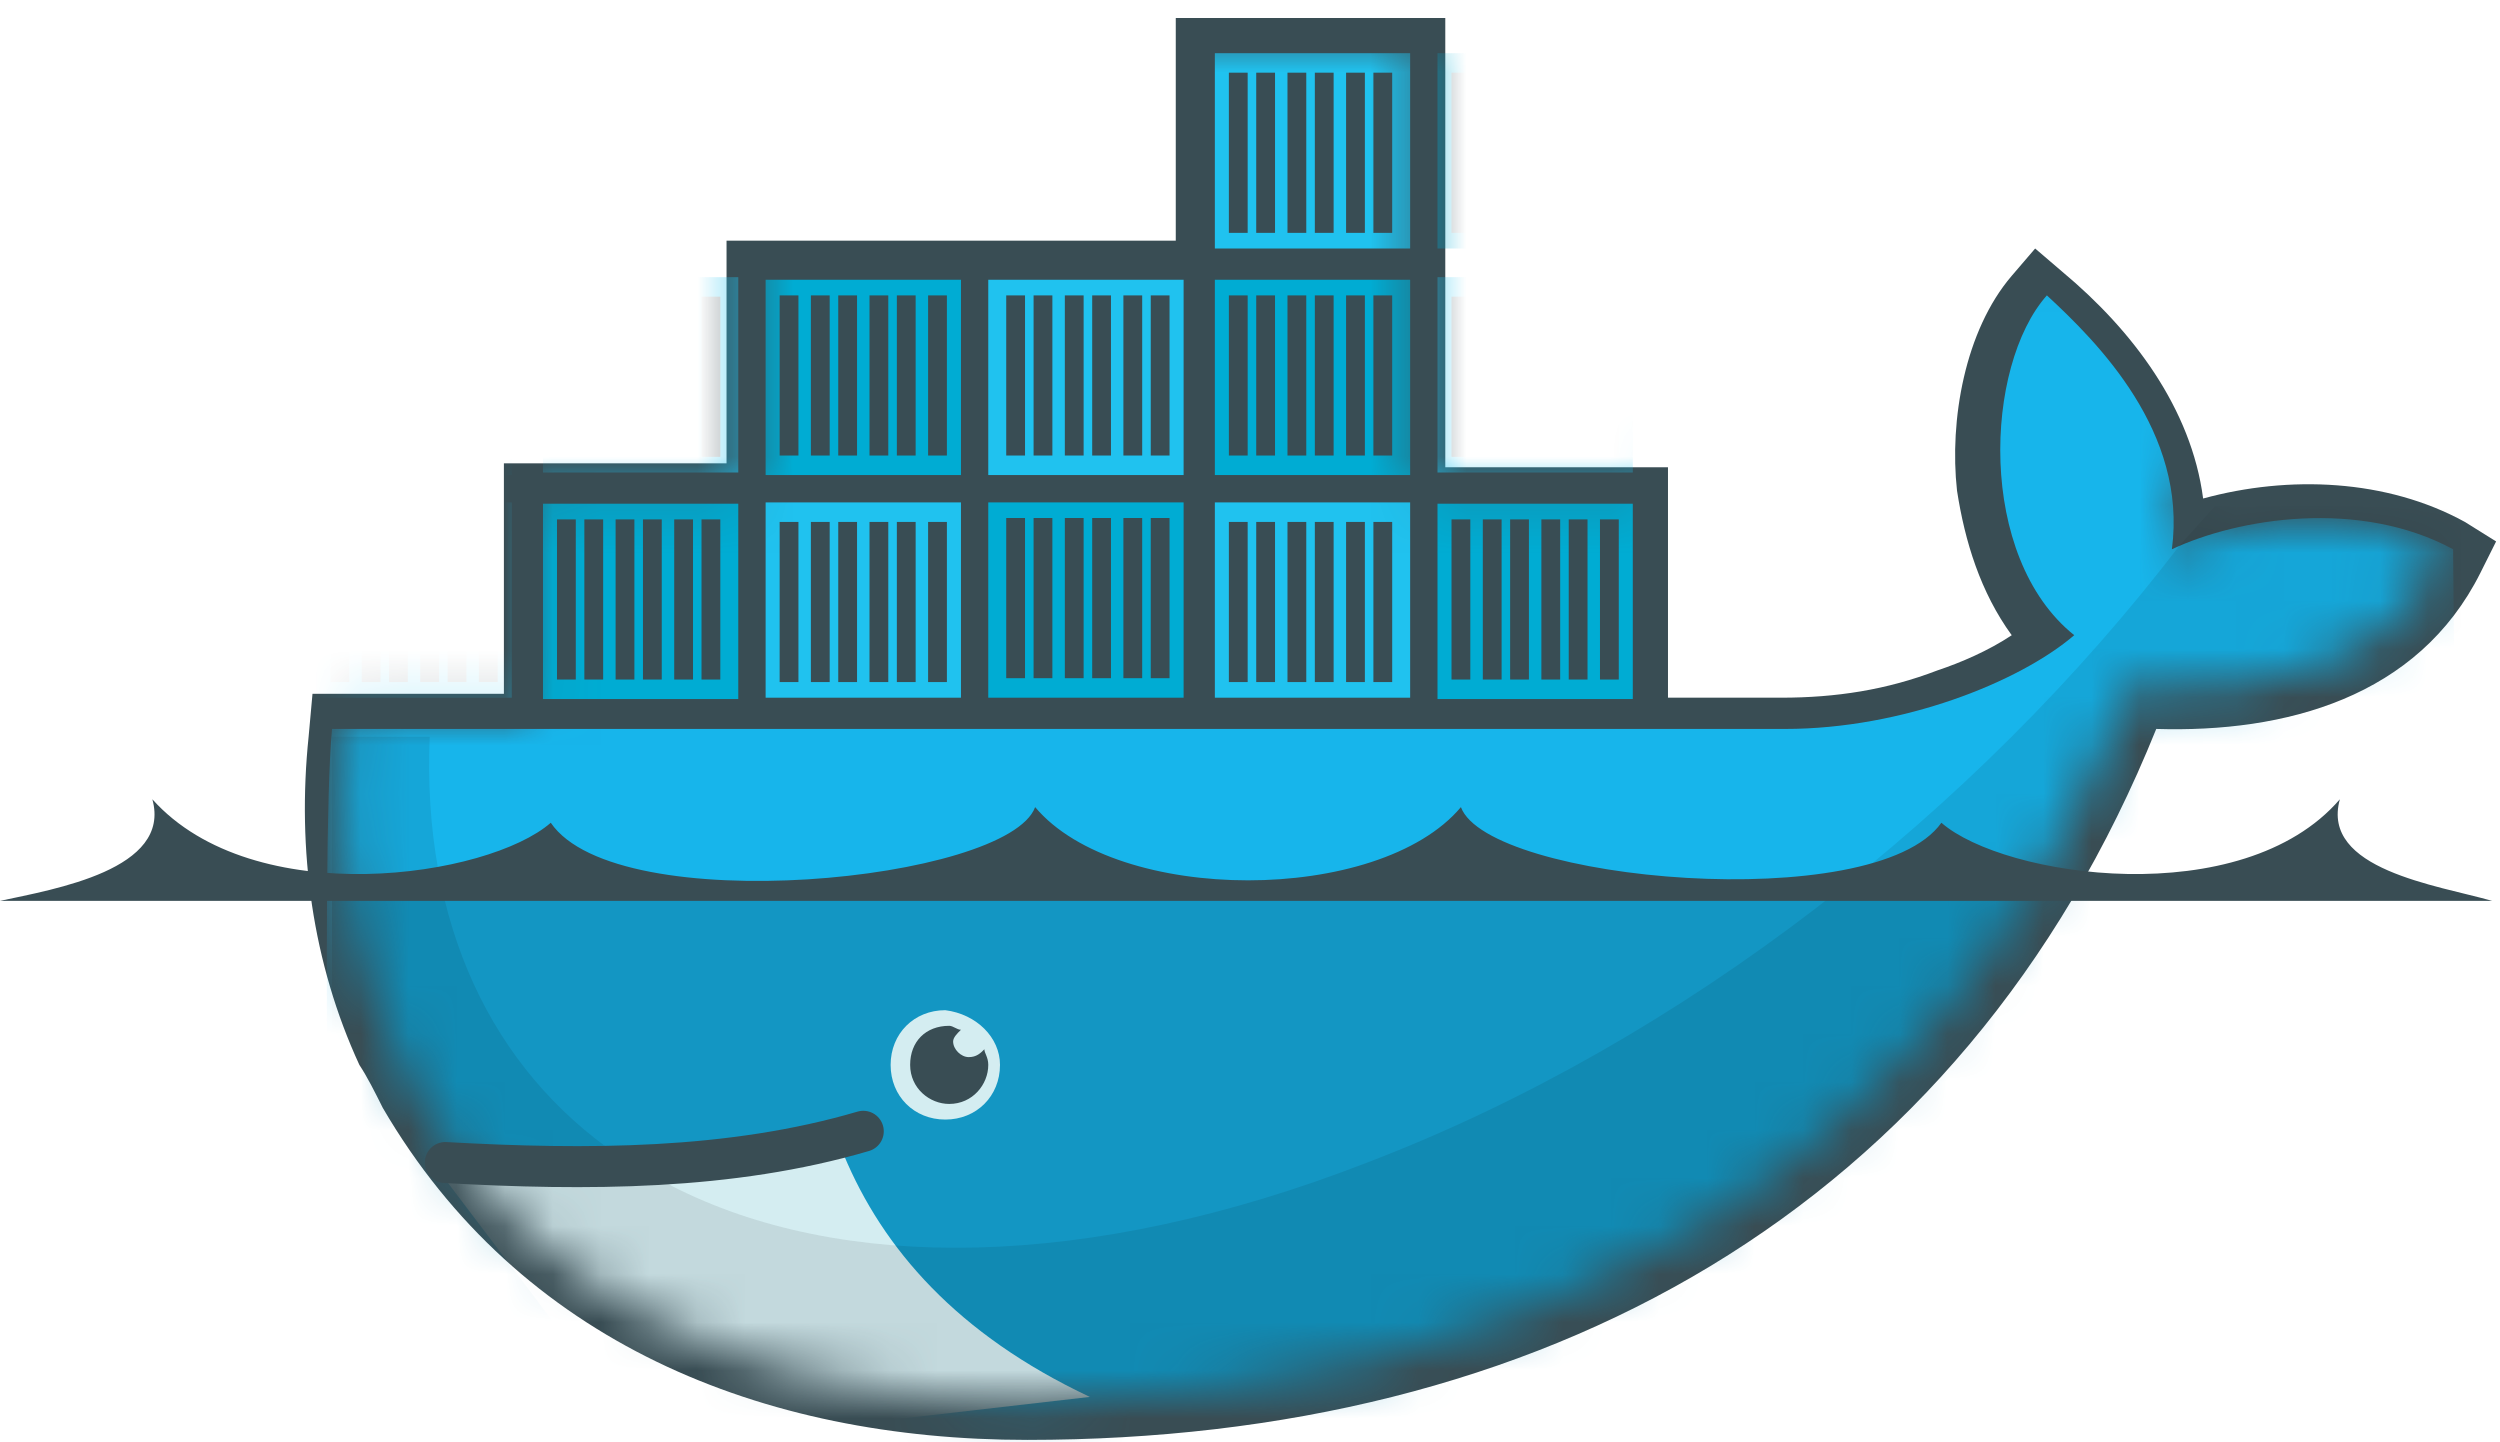 <svg width="52" height="30" viewBox="0 0 52 30" fill="none" xmlns="http://www.w3.org/2000/svg">
<path d="M30.062 9.719H34.694V14.512H37.05C38.187 14.512 39.244 14.35 40.3 13.944C40.787 13.781 41.356 13.537 41.844 13.213C41.194 12.319 40.869 11.262 40.706 10.206C40.544 8.744 40.869 6.875 41.844 5.737L42.331 5.169L42.9 5.656C44.362 6.875 45.581 8.5 45.825 10.369C47.612 9.881 49.644 9.963 51.269 10.856L51.919 11.262L51.594 11.912C50.294 14.512 47.531 15.244 44.85 15.162C40.787 25.238 32.012 29.95 21.369 29.95C15.844 29.95 10.806 27.919 7.962 23.044C7.8 22.719 7.637 22.394 7.475 22.15C6.5 20.038 6.175 17.681 6.419 15.325L6.5 14.431H10.481V9.637H15.112V5.006H24.456V0.375H30.062V9.719Z" fill="#394D54"/>
<mask id="mask0_181_25710" style="mask-type:alpha" maskUnits="userSpaceOnUse" x="7" y="0" width="44" height="30">
<path d="M15.519 0.781V10.125H11.05V14.838H7.231L7.15 15.244C6.906 17.762 7.394 20.119 8.369 22.15L8.694 22.8C8.938 23.206 9.181 23.531 9.425 23.856C9.669 24.181 9.75 24.344 9.913 24.587C12.594 27.594 16.656 29.137 21.288 29.137C31.606 29.137 40.381 24.587 44.281 14.269C47.044 14.512 49.644 13.863 50.862 11.506C48.913 10.369 46.475 10.775 45.094 11.506L48.831 0.863L34.288 10.125H29.575V0.781H15.519Z" fill="#C4C4C4"/>
</mask>
<g mask="url(#mask0_181_25710)">
<path d="M25.269 1.106H29.331V5.169H25.269V1.106Z" fill="#20C2EF"/>
<path d="M25.756 4.844V1.512V4.844ZM26.325 4.844V1.512V4.844ZM26.975 4.844V1.512V4.844ZM27.544 4.844V1.512V4.844ZM28.194 4.844V1.512V4.844ZM28.762 4.844V1.512V4.844Z" fill="black"/>
<path d="M28.762 4.844V1.512M25.756 4.844V1.512V4.844ZM26.325 4.844V1.512V4.844ZM26.975 4.844V1.512V4.844ZM27.544 4.844V1.512V4.844ZM28.194 4.844V1.512V4.844Z" stroke="#394D54" stroke-width="0.391" stroke-miterlimit="1.004"/>
<path d="M29.9 5.169H33.962V1.106H29.9V5.169Z" fill="#00ACD3"/>
<path d="M30.387 1.512V4.844V1.512ZM31.037 1.512V4.844V1.512ZM31.606 1.512V4.844V1.512ZM32.256 1.512V4.844V1.512ZM32.825 1.512V4.844V1.512ZM33.475 1.512V4.844V1.512Z" fill="black"/>
<path d="M33.475 1.512V4.844M30.387 1.512V4.844V1.512ZM31.037 1.512V4.844V1.512ZM31.606 1.512V4.844V1.512ZM32.256 1.512V4.844V1.512ZM32.825 1.512V4.844V1.512Z" stroke="#394D54" stroke-width="0.391" stroke-miterlimit="1.004"/>
<path d="M6.581 5.819H10.644V9.881H6.581V5.819Z" fill="#00ACD3"/>
<path d="M6.581 10.45H10.644V14.512H6.581V10.45Z" fill="#20C2EF"/>
<path d="M7.069 9.475V6.144V9.475ZM7.719 9.475V6.144V9.475ZM8.287 9.475V6.144V9.475ZM8.937 9.475V6.144V9.475ZM9.506 9.475V6.144V9.475ZM10.156 9.475V6.144V9.475Z" fill="black"/>
<path d="M10.156 9.475V6.144M7.069 9.475V6.144V9.475ZM7.719 9.475V6.144V9.475ZM8.287 9.475V6.144V9.475ZM8.937 9.475V6.144V9.475ZM9.506 9.475V6.144V9.475Z" stroke="#394D54" stroke-width="0.391" stroke-miterlimit="1.004"/>
<path d="M7.069 14.187V10.856V14.187ZM7.719 14.187V10.856V14.187ZM8.287 14.187V10.856V14.187ZM8.937 14.187V10.856V14.187ZM9.506 14.187V10.856V14.187ZM10.156 14.187V10.856V14.187Z" fill="black"/>
<path d="M10.156 14.187V10.856M7.069 14.187V10.856V14.187ZM7.719 14.187V10.856V14.187ZM8.287 14.187V10.856V14.187ZM8.937 14.187V10.856V14.187ZM9.506 14.187V10.856V14.187Z" stroke="#394D54" stroke-width="0.391" stroke-miterlimit="1.004"/>
<path d="M11.294 14.54H15.356V10.477H11.294V14.54Z" fill="#00ACD3"/>
<path d="M11.294 9.828H15.356V5.765H11.294V9.828Z" fill="#20C2EF"/>
<path d="M11.781 10.803V14.134V10.803ZM12.35 10.803V14.134V10.803ZM13 10.803V14.134V10.803ZM13.569 10.803V14.134V10.803ZM14.219 10.803V14.134V10.803ZM14.787 10.803V14.134V10.803Z" fill="black"/>
<path d="M14.787 10.803V14.134M11.781 10.803V14.134V10.803ZM12.35 10.803V14.134V10.803ZM13 10.803V14.134V10.803ZM13.569 10.803V14.134V10.803ZM14.219 10.803V14.134V10.803Z" stroke="#394D54" stroke-width="0.391" stroke-miterlimit="1.004"/>
<path d="M11.781 6.171V9.503V6.171ZM12.35 6.171V9.503V6.171ZM13 6.171V9.503V6.171ZM13.569 6.171V9.503V6.171ZM14.219 6.171V9.503V6.171ZM14.787 6.171V9.503V6.171Z" fill="black"/>
<path d="M14.787 6.171V9.503M11.781 6.171V9.503V6.171ZM12.35 6.171V9.503V6.171ZM13 6.171V9.503V6.171ZM13.569 6.171V9.503V6.171ZM14.219 6.171V9.503V6.171Z" stroke="#394D54" stroke-width="0.391" stroke-miterlimit="1.004"/>
<path d="M15.925 5.819H19.988V9.881H15.925V5.819Z" fill="#00ACD3"/>
<path d="M15.925 10.45H19.988V14.512H15.925V10.45Z" fill="#20C2EF"/>
<path d="M16.412 9.475V6.144V9.475ZM17.062 9.475V6.144V9.475ZM17.631 9.475V6.144V9.475ZM18.281 9.475V6.144V9.475ZM18.85 9.475V6.144V9.475ZM19.5 9.475V6.144V9.475Z" fill="black"/>
<path d="M19.5 9.475V6.144M16.412 9.475V6.144V9.475ZM17.062 9.475V6.144V9.475ZM17.631 9.475V6.144V9.475ZM18.281 9.475V6.144V9.475ZM18.85 9.475V6.144V9.475Z" stroke="#394D54" stroke-width="0.391" stroke-miterlimit="1.004"/>
<path d="M16.412 14.187V10.856V14.187ZM17.062 14.187V10.856V14.187ZM17.631 14.187V10.856V14.187ZM18.281 14.187V10.856V14.187ZM18.85 14.187V10.856V14.187ZM19.5 14.187V10.856V14.187Z" fill="black"/>
<path d="M19.5 14.187V10.856M16.412 14.187V10.856V14.187ZM17.062 14.187V10.856V14.187ZM17.631 14.187V10.856V14.187ZM18.281 14.187V10.856V14.187ZM18.85 14.187V10.856V14.187Z" stroke="#394D54" stroke-width="0.391" stroke-miterlimit="1.004"/>
<path d="M20.556 14.512H24.619V10.45H20.556V14.512Z" fill="#00ACD3"/>
<path d="M20.556 9.881H24.619V5.819H20.556V9.881Z" fill="#20C2EF"/>
<path d="M21.125 10.775V14.106V10.775ZM21.694 10.775V14.106V10.775ZM22.344 10.775V14.106V10.775ZM22.913 10.775V14.106V10.775ZM23.562 10.775V14.106V10.775ZM24.131 10.775V14.106V10.775Z" fill="black"/>
<path d="M24.131 10.775V14.106M21.125 10.775V14.106V10.775ZM21.694 10.775V14.106V10.775ZM22.344 10.775V14.106V10.775ZM22.913 10.775V14.106V10.775ZM23.562 10.775V14.106V10.775Z" stroke="#394D54" stroke-width="0.391" stroke-miterlimit="1.004"/>
<path d="M21.125 6.144V9.475V6.144ZM21.694 6.144V9.475V6.144ZM22.344 6.144V9.475V6.144ZM22.913 6.144V9.475V6.144ZM23.562 6.144V9.475V6.144ZM24.131 6.144V9.475V6.144Z" fill="black"/>
<path d="M24.131 6.144V9.475M21.125 6.144V9.475V6.144ZM21.694 6.144V9.475V6.144ZM22.344 6.144V9.475V6.144ZM22.913 6.144V9.475V6.144ZM23.562 6.144V9.475V6.144Z" stroke="#394D54" stroke-width="0.391" stroke-miterlimit="1.004"/>
<path d="M25.269 5.819H29.331V9.881H25.269V5.819Z" fill="#00ACD3"/>
<path d="M25.269 10.45H29.331V14.512H25.269V10.45Z" fill="#20C2EF"/>
<path d="M25.756 9.475V6.144V9.475ZM26.325 9.475V6.144V9.475ZM26.975 9.475V6.144V9.475ZM27.544 9.475V6.144V9.475ZM28.194 9.475V6.144V9.475ZM28.762 9.475V6.144V9.475Z" fill="black"/>
<path d="M28.762 9.475V6.144M25.756 9.475V6.144V9.475ZM26.325 9.475V6.144V9.475ZM26.975 9.475V6.144V9.475ZM27.544 9.475V6.144V9.475ZM28.194 9.475V6.144V9.475Z" stroke="#394D54" stroke-width="0.391" stroke-miterlimit="1.004"/>
<path d="M25.756 14.187V10.856V14.187ZM26.325 14.187V10.856V14.187ZM26.975 14.187V10.856V14.187ZM27.544 14.187V10.856V14.187ZM28.194 14.187V10.856V14.187ZM28.762 14.187V10.856V14.187Z" fill="black"/>
<path d="M28.762 14.187V10.856M25.756 14.187V10.856V14.187ZM26.325 14.187V10.856V14.187ZM26.975 14.187V10.856V14.187ZM27.544 14.187V10.856V14.187ZM28.194 14.187V10.856V14.187Z" stroke="#394D54" stroke-width="0.391" stroke-miterlimit="1.004"/>
<path d="M29.9 14.54H33.962V10.477H29.9V14.54Z" fill="#00ACD3"/>
<path d="M29.9 9.828H33.962V5.765H29.9V9.828Z" fill="#20C2EF"/>
<path d="M30.387 10.803V14.134V10.803ZM31.038 10.803V14.134V10.803ZM31.606 10.803V14.134V10.803ZM32.256 10.803V14.134V10.803ZM32.825 10.803V14.134V10.803ZM33.475 10.803V14.134V10.803Z" fill="black"/>
<path d="M33.475 10.803V14.134M30.387 10.803V14.134V10.803ZM31.038 10.803V14.134V10.803ZM31.606 10.803V14.134V10.803ZM32.256 10.803V14.134V10.803ZM32.825 10.803V14.134V10.803Z" stroke="#394D54" stroke-width="0.391" stroke-miterlimit="1.004"/>
<path d="M30.387 6.171V9.503V6.171ZM31.038 6.171V9.503V6.171ZM31.606 6.171V9.503V6.171ZM32.256 6.171V9.503V6.171ZM32.825 6.171V9.503V6.171ZM33.475 6.171V9.503V6.171Z" fill="black"/>
<path d="M33.475 6.171V9.503M30.387 6.171V9.503V6.171ZM31.038 6.171V9.503V6.171ZM31.606 6.171V9.503V6.171ZM32.256 6.171V9.503V6.171ZM32.825 6.171V9.503V6.171Z" stroke="#394D54" stroke-width="0.391" stroke-miterlimit="1.004"/>
<path d="M45.175 11.425C45.5 8.987 43.631 7.119 42.575 6.144C41.275 7.606 41.112 11.587 43.144 13.212C42.006 14.187 39.569 15.162 37.131 15.162H6.906C6.662 17.762 6.906 30.031 6.906 30.031H51.187L51.025 11.425C49.075 10.369 46.556 10.775 45.175 11.425Z" fill="#17B5EB"/>
<path d="M6.906 18.494V30.113H51.188V18.494" fill="black" fill-opacity="0.17"/>
<path d="M22.669 29.056C19.906 27.756 18.362 25.969 17.55 24.019L9.181 24.425L13.487 30.112L22.669 29.056Z" fill="#D4EDF1"/>
<path d="M45.337 11.344C41.112 16.869 35.019 21.663 28.438 24.181C22.587 26.456 17.469 26.456 13.975 24.669C13.569 24.425 13.244 24.181 12.838 24.019C10.238 22.231 8.775 19.225 8.938 15.325H6.906V30.194H51.188V10.531H46.069L45.337 11.344Z" fill="black" fill-opacity="0.085"/>
<path d="M9.262 24.181C12.188 24.344 15.194 24.344 17.956 23.531" stroke="#394D54" stroke-width="0.853" stroke-miterlimit="5.435" stroke-linecap="round"/>
<path d="M20.8 22.15C20.8 22.8 20.312 23.287 19.662 23.287C19.012 23.287 18.525 22.8 18.525 22.15C18.525 21.5 19.012 21.012 19.662 21.012C20.312 21.094 20.8 21.581 20.8 22.15Z" fill="#D4EDF1"/>
</g>
<path d="M19.988 21.419C19.906 21.5 19.825 21.581 19.825 21.663C19.825 21.825 19.988 21.988 20.15 21.988C20.312 21.988 20.394 21.906 20.475 21.825C20.475 21.906 20.556 21.988 20.556 22.15C20.556 22.556 20.231 22.962 19.744 22.962C19.337 22.962 18.931 22.637 18.931 22.15C18.931 21.663 19.256 21.337 19.744 21.337C19.825 21.337 19.906 21.419 19.988 21.419ZM0 18.738H51.837C50.7 18.413 48.263 18.087 48.669 16.625C46.638 18.981 41.681 18.25 40.381 17.113C39 19.062 30.956 18.331 30.387 16.788C28.681 18.819 23.238 18.819 21.531 16.788C20.962 18.331 12.838 19.144 11.456 17.113C10.156 18.25 5.281 18.981 3.169 16.625C3.575 18.087 1.137 18.494 0 18.738Z" fill="#394D54"/>
</svg>
